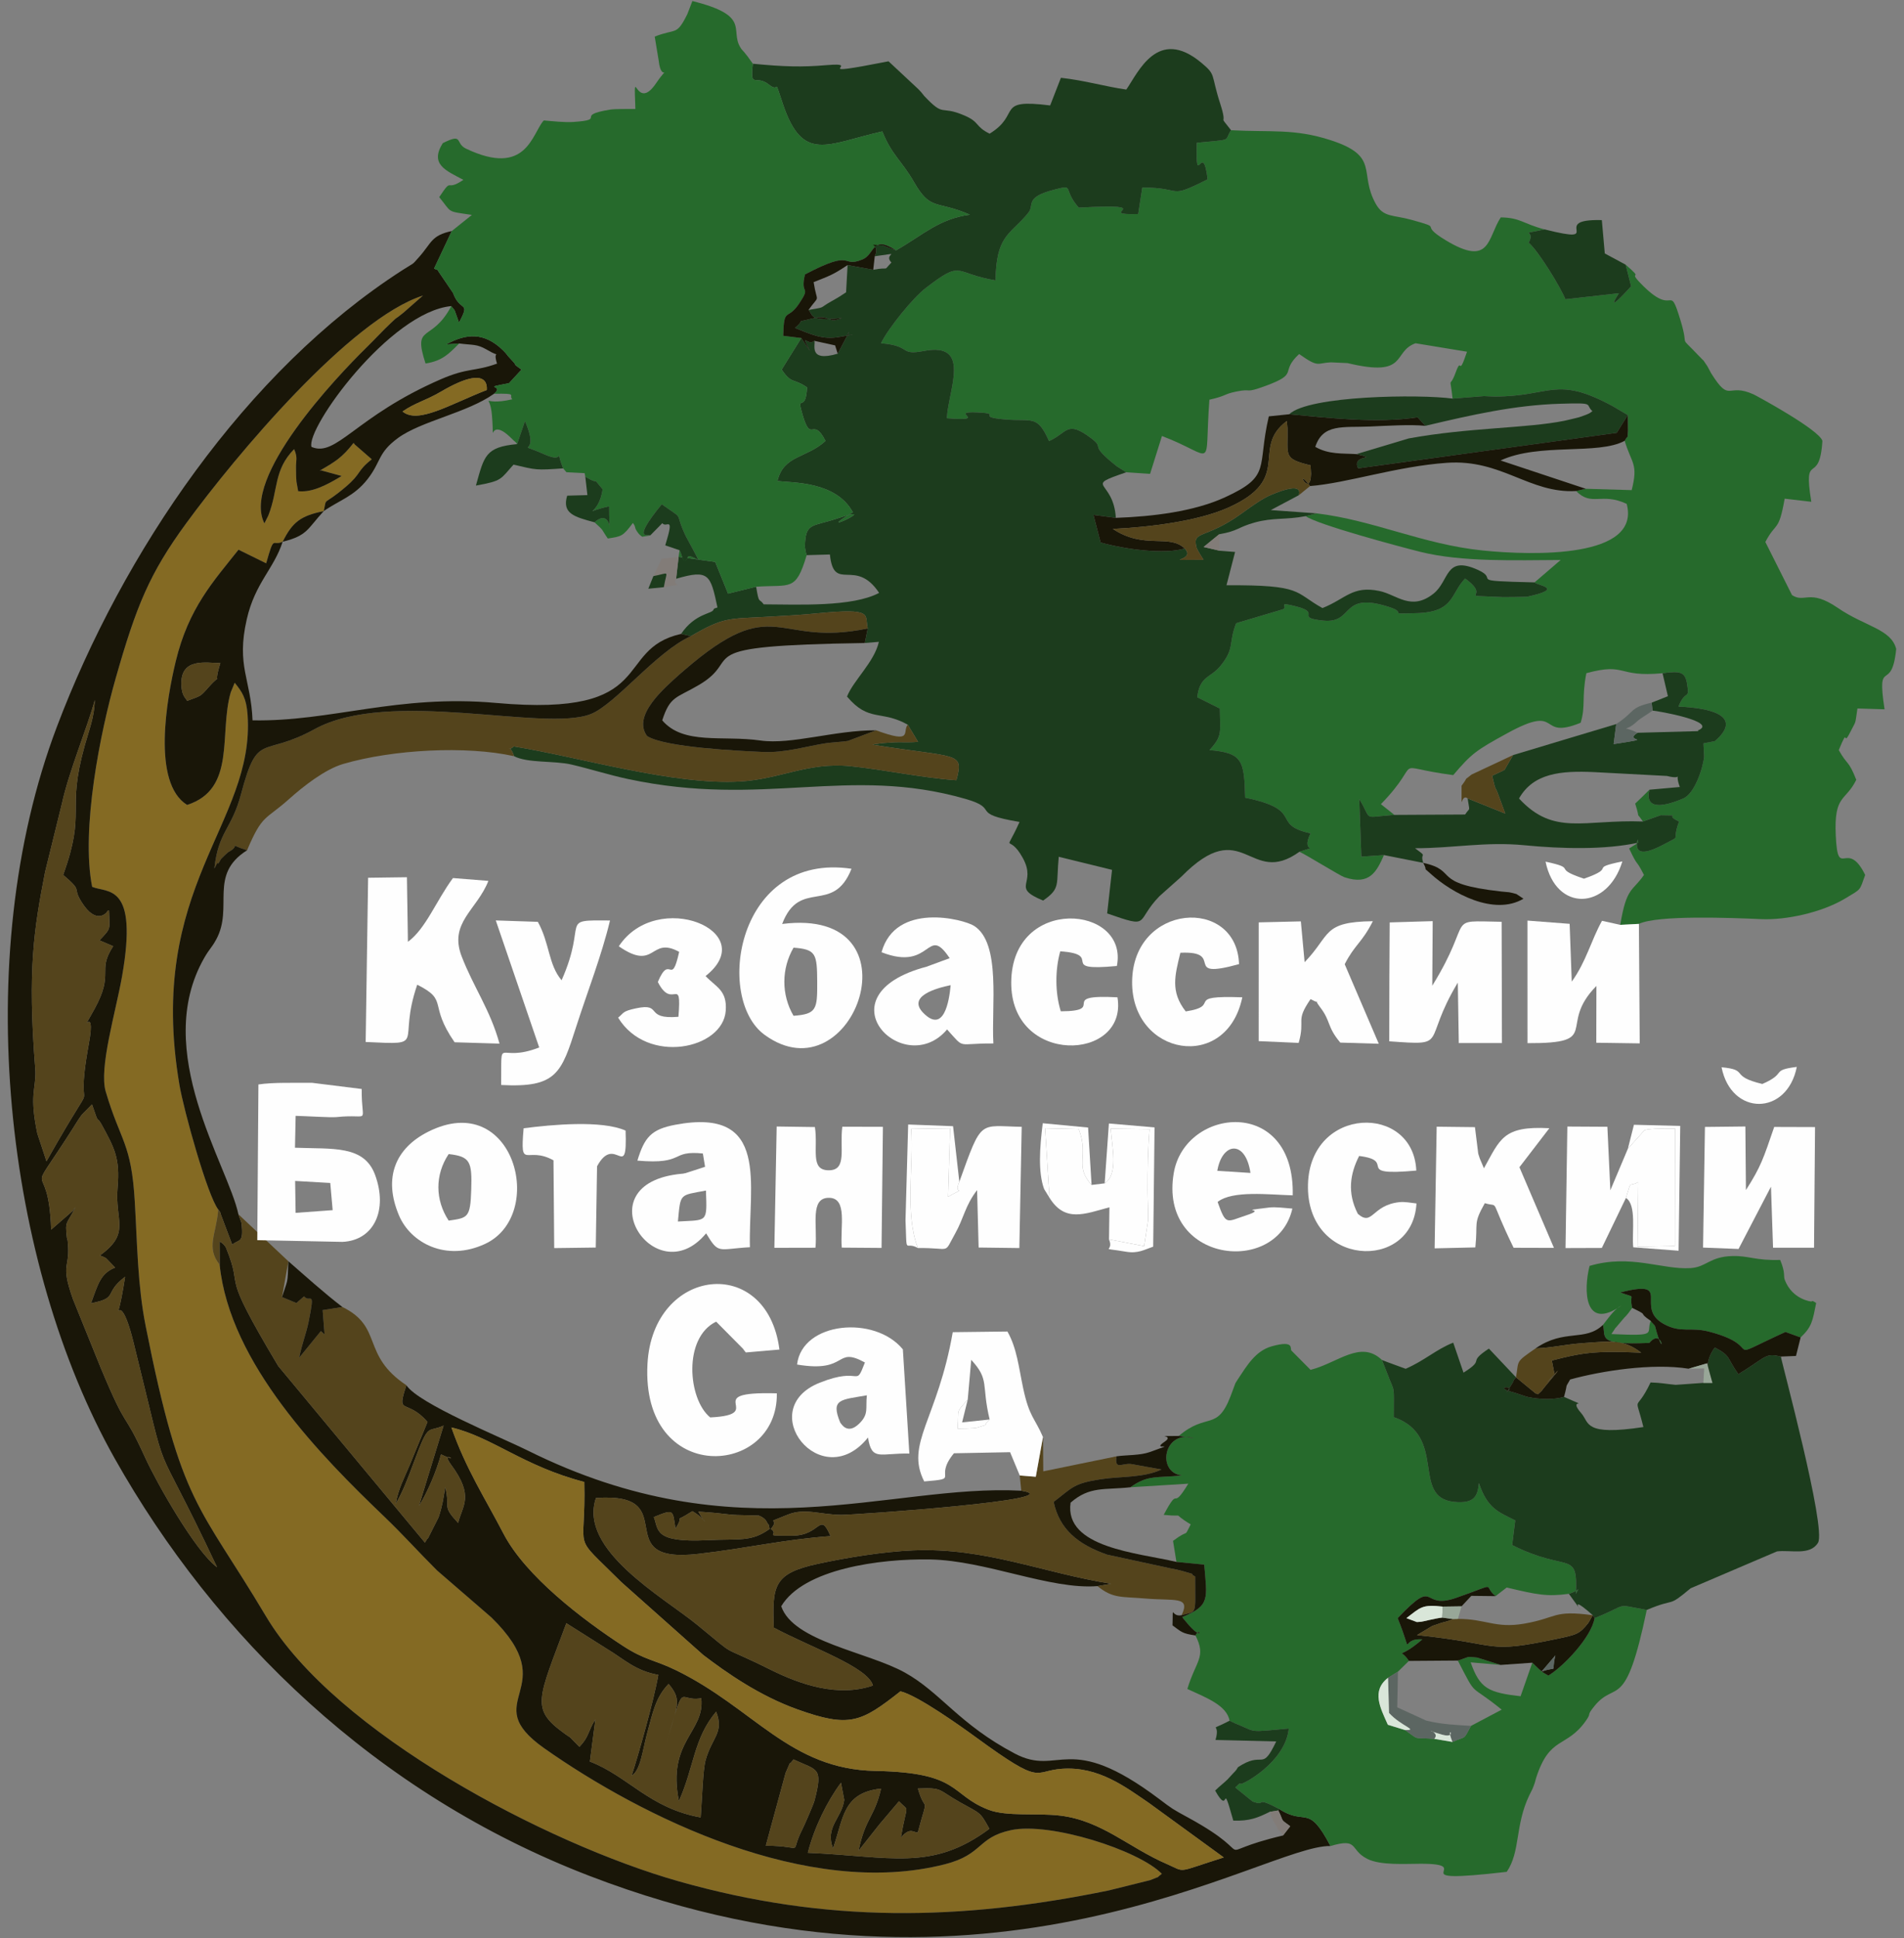 <?xml version="1.0" encoding="UTF-8"?> <!-- Creator: CorelDRAW 2018 (64-Bit) --> <svg xmlns="http://www.w3.org/2000/svg" xmlns:xlink="http://www.w3.org/1999/xlink" xml:space="preserve" width="113mm" height="115mm" style="shape-rendering:geometricPrecision; text-rendering:geometricPrecision; image-rendering:optimizeQuality; fill-rule:evenodd; clip-rule:evenodd" viewBox="0 0 11300 11500"><rect x="0" y="0" width="11300" height="11500" fill="#808080" stroke="none"/> <defs> <style type="text/css"> <![CDATA[ .str0 {stroke:#FEFEFE;stroke-width:7.62;stroke-miterlimit:22.926} .fil6 {fill:#FEFEFE} .fil5 {fill:#FEFEFE} .fil3 {fill:#191608} .fil1 {fill:#1C3C1D} .fil0 {fill:#266A2C} .fil4 {fill:#54441C} .fil7 {fill:#5C6662} .fil9 {fill:#827C78} .fil2 {fill:#846A23} .fil10 {fill:#98A798} .fil8 {fill:#D9E6D9} ]]> </style> </defs> <g id="Слой_x0020_1">  <path class="fil0" d="M6684.27 2802.19l141.29 9.43 70.55 -224.74c327.02,124.76 249.15,216.02 281.52,-215.22 105.55,-23.94 81.67,-32.27 158.22,-48.13 102.98,-21.33 43.55,14.67 177.82,-34.83 201.39,-74.25 78.08,-78.77 196.63,-188.12 118.44,83.98 104.28,52.86 188.32,49.32l99 4.54c364.35,87.82 263.16,-67.86 403.52,-117.73l305.41 50.21c-55.61,166.48 -28,15.81 -68.15,125.31 -38.32,104.53 -34.25,-1.42 -17.49,152.8l186.34 -14.74c12.45,0.5 51.11,2.53 64.23,2.53 335.02,-0.02 359.07,-126.24 698.15,56.16l91.09 53.63c-0.08,4.54 1.03,92.98 1.03,93.05 -6.91,76.37 10.13,5.06 -19.45,59.78 40.31,136.03 82.25,134.02 41.53,292.69l-272.76 -8.06 -56.99 13.33c92.66,94.38 150.29,6.02 300.16,76.26 85.92,322.93 -554.09,307.31 -854.59,276.66 -355.25,-36.23 -645.42,-179.31 -986.14,-220.32l-64.86 16.55c73.99,51.31 550.31,179.02 680.32,211.64 247.57,62.14 571.49,49.44 833.28,48.45l-154.84 133.02c16.03,18.47 185.39,35.59 -45.09,85.13 -4.24,0.91 -134.47,2.5 -141.35,2.18 -308.97,-14.73 -52.89,13.99 -225.69,-110.36 -87.31,89.16 -62.09,198.32 -285.37,205.38 -192.92,6.11 -48.27,1.41 -166.41,-36.63 -294.04,-94.69 -203.57,99.95 -390.37,80.92 -173.19,-17.64 -6.3,-44.28 -159.38,-83.82 -122.34,-31.59 -44.48,2.85 -80.15,16.76l-277.17 82.54c-48.12,122.66 -5.68,146.3 -94.31,254.78 -57.1,69.9 -121.63,56.65 -136.72,184.54l134.17 67.14c1.52,144.24 16.64,160.75 -61.41,246.31 196.28,16.56 206.07,61.17 211.67,282.4 359.31,73.99 145.31,158.33 388.05,211.66 -63.31,127.42 67.56,63.94 -65.69,109.13 45.43,21.46 240.36,142.3 266.58,151.14 151.9,51.2 192.27,-36.16 234.9,-131.36l-134.18 9.2 -12.53 -341.71c81.53,131.63 9.33,108.3 208.73,94.17l-80.12 -63.65c268.25,-276.97 34.2,-224.15 429.15,-172.41 109.48,-128.48 133.95,-146.09 320.56,-248.41 332.13,-182.11 173.5,44.63 435.7,-62.23 30.62,-99.94 5.18,-149.7 33.89,-294.13 240.99,-65.3 177.86,26.12 452.11,0.17 108.01,-14.85 134.05,-7.23 145.76,63.64 16.51,99.84 -10.16,29.06 -51.17,134.14 460.98,22.38 217.46,201.65 215.37,205.24 -192.12,34.77 -36.62,25.92 -99.94,-63.46l29.21 3.26c0.17,8.11 7.69,151.02 7.54,152.42 -7.46,70.51 -56.74,219.49 -124,247.98 -260.21,110.24 -198.57,-49.99 -200.68,-52 -26.16,26.26 -61.01,60.92 -84.41,82.31 35.77,112.17 -3.95,33.79 45.87,106.3l105.66 -37.34c147.98,4.21 7.04,-9 108.91,37.05 -48.4,128.75 21.47,75.5 -86.59,133.93 -212.09,114.68 -156.05,-26.1 -160,-28.28l4.97 20.06 -54.82 34.58c56.98,120.87 35.74,53.86 88.08,157.03 -67.39,98.91 -103.42,68.41 -140.5,296.14l110.47 -5.76c111.4,-53.34 549.36,-36.03 725.67,-28.13 147.8,6.62 359.54,-39.21 497.75,-122.11 100.29,-60.15 84.45,-43.95 119.53,-140.14 -109.11,-221.52 -161.61,36.43 -174.45,-231.6 -11.88,-247.94 57.08,-201.56 121.57,-332.84 -46.64,-119.15 -52.34,-83.7 -103.82,-176.39 63.14,-154.45 18.3,-6.43 69.46,-109.23 35.05,-70.44 25.63,-32.7 41.33,-137.72l160.97 4.99c-49.11,-320.19 41.94,-88.32 69.07,-357.76 -29.74,-118.92 -184.12,-132.65 -346.39,-243.82 -169.96,-116.44 -196.22,-26.4 -271.85,-75.99l-158.36 -315.19c64.75,-123.61 78.59,-54.08 114.68,-257.04l158.08 18.52c-51.15,-312.84 48.69,-86.04 65.8,-361.21 -17.74,-66.44 -396.92,-270.87 -408.22,-276 -159.81,-72.49 -136.6,57.68 -251.66,-124.92 -5.41,-8.59 -19.32,-37.28 -25.31,-45.96 -34.91,-50.56 -3.37,-10.3 -48.81,-58.44 -127.91,-135.51 -53.06,-28.75 -107.93,-209.24 -73.25,-240.94 -28.46,-3.63 -238.59,-222.14 -79.46,-82.64 30.88,-7.42 -87.28,-108.95l32.53 128.26c-1.05,0.76 -166.04,185.91 -72.57,41.12l-317.68 35.83c-25.01,-65.34 -158.82,-286.16 -217.84,-335.65 47.59,-84.49 -77.59,-41.85 94.91,-78.84 -129.4,-33.74 -142.91,-69.39 -260.35,-71.33 -80.07,121.32 -58.46,298.06 -327.46,135.31 -170.75,-103.3 3.36,-64.04 -204.34,-121.27 -108.34,-29.86 -164.07,-13.18 -209.29,-93.06 -104.78,-185.12 27.95,-282.68 -268.45,-378.96 -216.41,-70.29 -354.03,-46.18 -591.23,-59.18 -45.72,68.61 19.93,51.8 -203.26,74.55 -8.16,296.49 34.66,-29.48 64.11,216.65 -243.12,122.62 -137.93,48.35 -387.62,48.96l-24.41 157.09c-272.59,8.16 146.73,-65.6 -352.77,-37.93 -101.04,-115.38 -17.54,-139.76 -150.17,-105.45 -172.32,44.58 -112.86,91.01 -147.71,133.59 -4.84,5.92 -11.12,14.25 -16.12,19.94 -99.58,113.54 -175.59,123.06 -180.07,383.35 -252.54,-41.45 -189.78,-126.34 -413.64,45.04 -76.18,58.32 -224.39,241.22 -266.05,328.27 185.64,15.02 105.67,74.34 254.32,45.71 286.72,-55.22 144.55,232.7 136.66,399.14 263.96,21.06 -3.77,-43.42 183.45,-34.39 155.28,7.49 -22.31,26.02 165.41,41.68 158.85,13.26 187.89,-28.86 257.53,128.3 110.55,-48.69 103.7,-127.26 250.14,-16.89 87.85,66.22 -25.25,25.67 152.02,166.58l56.27 35.34z"></path> <path class="fil1" d="M4468.01 378.12c-17.1,156.4 15.58,59.22 96.4,124.71 69.41,56.24 22.37,-62.75 81.87,114.03 118.67,352.64 261.79,236.99 590.13,162.93 55.74,140.38 113.8,171.59 187.95,300.3 100.41,174.29 128.93,105.61 331.92,193.68 -183.99,25.03 -273.75,117.32 -438.32,211.74l-81.45 -29.72c-118.52,-3.7 -4.54,-19.87 -44.86,64.64 181.41,-23.82 45.14,-17.56 98.7,37.32 -54.53,56.99 -2.68,22.88 -107.8,42.96l-152.22 -27.74 -8.92 161.31c-36.91,23.57 -34.59,24.23 -84.21,51.79 -84.01,46.67 -28.34,33.85 -138.92,53.1 26.94,24.87 -1.65,71.81 197.59,47.72 -89.65,40.1 -61.31,-25.88 -175.85,3.08 -112.81,28.51 -31.66,-3.1 -102.11,55.98 94.09,35.84 161.2,72.85 268.52,52.55 153.81,-29.1 12.4,12.32 53.6,-29.75l-68.35 129.87c-179.66,53.13 -128.31,-58.2 -138.95,-76.32 -38.21,35.45 -85.62,-61.55 -26.26,60.11l-50.89 -76.68 -116.36 187.02c58.84,88.4 68.88,49.28 150.49,105.83 -7.94,162.3 -66.66,26.36 -26.36,163.37 51.54,175.22 58.6,3.98 135.83,154.13 -111.27,103.62 -248.79,83.02 -285.2,237.93 95.25,11.13 347.82,2.19 447.52,185.41 -263.49,159.08 200.63,-60.66 -95.9,38.1 -146.74,48.87 -184.82,21.7 -188.66,163.07 -0.24,9.01 5.8,42.7 10.52,53.46l137.87 -3.97c23.41,230.28 150.79,14.78 292.18,227.79 -159.05,84.5 -476.16,68.93 -685,68.04 -28.86,-40.97 -26.93,4.61 -44.99,-104.62l-166.68 40.96 -76.2 -188 -217.04 -30.12 -14.84 129.94c194.87,-57.21 203.87,-24.6 245.17,169.79 -7.34,5.47 -19.87,2.73 -23.63,14.01 -8.36,25.06 -109.18,20.62 -192.2,143.42l58.09 13.36c197.03,-114.6 221.84,-102.02 450.07,-114.77 103.93,-5.81 195.73,-10.41 299.86,-20.64 340.73,-33.48 280.47,8.46 299.76,89.62l-17.48 86.4 83.54 -6.96c-26.94,120.34 -151.75,229.2 -189.01,324.73 130.33,154.17 200.75,77.73 360.43,166.75l61.05 101.69c-54.17,5.2 -104.3,1 -136.22,2.6 -13.32,0.67 -60.47,3.83 -72.6,4.9 -11,0.98 -22.99,3.45 -31.66,4.39 -8.29,0.89 -20.39,2.05 -30.17,4.92 508.49,81.93 544.38,38.93 498.18,211.29 -206.1,-14.53 -433.77,-63.98 -629.67,-83.54 -250.09,-24.98 -414.26,76.59 -653.36,90.79 -395.31,23.48 -952.74,-144.58 -1343.5,-207.98 -46.28,39.45 -24.88,-24.28 1.26,57.81 80.75,42.37 238.58,25.87 340.77,49.72 112.51,26.27 220.47,61.2 335.01,85.74 809.09,173.36 1305.09,-82.35 2003.96,118.25 211.17,60.61 14.09,85.31 320.38,136.6 -95.14,211.85 -68.41,53.66 19.53,214.11 86.23,157.33 -75.85,170.82 120.24,252.32 106.04,-72.83 76.66,-94.02 92.96,-259.82l316.26 77.62 -28.98 258.57c265.25,92.22 162.1,50.45 310.08,-102.1l130.54 -116.24c371.18,-376.57 401.39,67.7 700.77,-147.7 133.25,-45.19 2.38,18.29 65.69,-109.13 -242.74,-53.33 -28.74,-137.67 -388.05,-211.66 -5.6,-221.23 -15.39,-265.84 -211.67,-282.4 78.05,-85.56 62.93,-102.07 61.41,-246.31l-134.17 -67.14c15.09,-127.89 79.62,-114.64 136.72,-184.54 88.63,-108.48 46.19,-132.12 94.31,-254.78l277.17 -82.54c35.67,-13.91 -42.19,-48.35 80.15,-16.76 153.08,39.54 -13.81,66.18 159.38,83.82 186.8,19.03 96.33,-175.61 390.37,-80.92 118.14,38.04 -26.51,42.74 166.41,36.63 223.28,-7.06 198.06,-116.22 285.37,-205.38 172.8,124.35 -83.28,95.63 225.69,110.36 6.88,0.32 137.11,-1.27 141.35,-2.18 230.48,-49.54 61.12,-66.66 45.09,-85.13 -419.95,-10 -200.96,-12.97 -335.66,-74.03 -197.11,-89.34 -167.85,64.29 -263.85,140.59 -132.87,105.59 -218.22,5.99 -320.72,-15.51 -161.34,-33.85 -200,46.4 -338.57,101.22 -169.72,-93.69 -111.73,-137.92 -569.6,-135.29l51.08 -197.67 -91.07 -7.17 -95.95 -22.3 92.77 -75.64c115.65,-20.07 108.17,-41.3 211.05,-69.75 109.55,-30.29 183.26,-14.83 301.76,-37.56l64.86 -16.55 -271.49 -19.48 166.87 -88.59c-1.99,-3.43 39.73,-88.86 -167.84,-0.58 -49.73,21.14 -111.43,65.5 -173.74,110.46 -215.63,155.58 -294.63,96.29 -265.39,203.05 2.69,9.85 34.04,61.11 40.96,70.6 -284.71,0 -35.65,12.63 -111.73,-66.97 -118.31,35.94 -347.26,6.45 -499.03,-35.54l-42.55 -163.76 132.79 17.5c-13.77,-231 -200.44,-180.73 61.91,-270.5l-56.27 -35.34c-177.27,-140.91 -64.17,-100.36 -152.02,-166.58 -146.44,-110.37 -139.59,-31.8 -250.14,16.89 -69.64,-157.16 -98.68,-115.04 -257.53,-128.3 -187.72,-15.66 -10.13,-34.19 -165.41,-41.68 -187.22,-9.03 80.51,55.45 -183.45,34.39 7.89,-166.44 150.06,-454.36 -136.66,-399.14 -148.65,28.63 -68.68,-30.69 -254.32,-45.71 41.66,-87.05 189.87,-269.95 266.05,-328.27 223.86,-171.38 161.1,-86.49 413.64,-45.04 4.48,-260.29 80.49,-269.81 180.07,-383.35 5,-5.69 11.28,-14.02 16.12,-19.94 34.85,-42.58 -24.61,-89.01 147.71,-133.59 132.63,-34.31 49.13,-9.93 150.17,105.45 499.5,-27.67 80.18,46.09 352.77,37.93l24.41 -157.09c249.69,-0.61 144.5,73.66 387.62,-48.96 -29.45,-246.13 -72.27,79.84 -64.11,-216.65 223.19,-22.75 157.54,-5.94 203.26,-74.55 -83.56,-107.4 -15.55,-6.79 -63.86,-156.04 -58.49,-180.74 -22.47,-169.37 -112.32,-244.23 -260.16,-216.74 -375.14,58.15 -445.55,159.07 -128.75,-18.47 -244.73,-54.04 -388.06,-69.9l-63.81 164.07c-331.33,-41.65 -167.49,50.21 -359.52,167.58 -88.46,-43.96 -56.38,-67.93 -149.12,-107.87 -149.03,-64.2 -114.49,15.45 -239.02,-116.16 -5.55,-5.86 -10.91,-14.98 -16.55,-20.79 -5.62,-5.78 -12.16,-13.86 -18,-19.38l-177.03 -165.23c-514,100.84 -132.84,2.22 -365.96,22.54 -149.83,13.06 -258.49,9.23 -439.37,-8.2z"></path> <path class="fil2" d="M1303.67 7503.96c-82.56,-103.38 -19.89,-179.91 -8.35,-327.61 -63.91,-82.1 -204.48,-586.82 -230.38,-739.39 -200.44,-1180.55 449.51,-1548 404.44,-2195.18 -6.94,-99.66 -32.54,-136.37 -76.59,-190.78l-23.51 57.19c-71.18,245.3 34.36,573.53 -258.71,667.74 -210.72,-130.07 -120.6,-632.57 -67.36,-852.71 76.4,-315.88 223.05,-473.13 372.3,-661.5l164.16 80.85c49.77,-175.47 34.99,-98.92 97.8,-128.15 59.15,-117.39 106.15,-153.45 243.92,-181.83 19.85,-90.72 -11.26,-23.16 131.43,-144.78 95.49,-81.39 61.96,-89.95 153.69,-162.7l-100.66 -87.69c-0.94,-1.02 -4.61,-6.76 -7.51,-9.6 -68.24,87.86 -111.01,112.77 -200.98,164.65 3.53,1.49 10.39,-4.61 11.46,-0.64l118.76 32.39c-78.88,47.46 -171.26,99.65 -257.95,90.17l-10.12 -56.67c-3.76,-50.79 -1.27,-37.19 -2.71,-82.63 -1.31,-41.28 11.75,-59.22 -11.23,-110.39 -123.43,126.04 -92.97,242.79 -153.11,393.91l-23.28 46.6c-137.02,-271.9 425.01,-866.17 607.46,-1044.83 53.76,-52.65 93.04,-96.41 140.38,-141.05 58.84,-55.49 7.44,-7.26 77.38,-63.85l116.17 -102.05c-432.55,138.56 -1111.73,949.72 -1405.51,1351.29 -219.2,299.61 -296.22,491.28 -418.73,920.4 -90.87,318.28 -207.02,895.54 -139.49,1236.8 89.41,38.22 275.85,-25.5 177.29,532.09 -37.42,211.65 -137.91,542.93 -96.78,682.48 88.71,300.98 151.96,301.23 172.62,654.48 14.93,255.42 16.6,495.09 64.36,736.25 212.51,1073.01 317.4,1056.03 714.01,1722.73 411.97,692.53 1667.99,1351.11 2450.25,1572.81 877.82,248.79 1670.77,234.56 2550.92,54.14l246.45 -61.14c77.25,-32.24 23.98,-3.79 69.56,-37.73 -138.02,-141.54 -665.6,-308.55 -895.15,-259.23 -202.13,43.43 -164.28,143.81 -391.13,202.1 -815.07,209.43 -1804.53,-283.29 -2378.25,-687.12 -410.44,-288.89 126.12,-345.49 -314.69,-777.03l-322.43 -278.8c-112.08,-111.44 -199.9,-210.87 -313.78,-319.85 -371.91,-355.91 -916.54,-906.56 -976.42,-1494.14z"></path> <path class="fil3" d="M4943.9 10967.25c62.7,-179.27 57.2,-330.34 285.02,-354.7 -37.94,168.51 -93.47,173.7 -133.67,368.87l124.9 -157.79 115.24 -135.98c65.04,69.06 47.65,0.32 11.02,216.62 57.33,-71.14 81.58,-23.99 101.08,-33.19 64.71,-241.9 46.1,-97.52 0.15,-259.16 149.66,-5.83 115.16,5.79 249.93,81.65 125.24,70.49 117.15,54.32 174.35,157.38 -342.41,254.81 -586.8,163.48 -1077.65,142.45 38.77,-152.1 115.32,-306.11 196.85,-415.77l19.37 101.61c-14.03,108.74 -115.73,160.22 -66.59,288.01zm-398.95 -16.26l117.49 -431.69c45.87,-104.14 7.29,-23.36 46.46,-80.05 142.4,66.72 177.31,43.7 125.23,244.07 -6.35,24.42 -61.85,150.35 -72.38,170.91 -81.79,159.86 28.36,98.93 -216.8,96.76zm-796.17 -415.87c52.3,-27.37 66.73,-157.85 90.13,-244.06 36.39,-134.11 51.63,-219.21 129.15,-299.75 85.39,101.66 49.95,126.48 -30.66,408.91 137.91,-461.29 74.7,-296.75 224.68,-324.14 22.04,202.58 -205.06,254.11 -132.84,609.87 90.67,-200.55 86.6,-370.92 221.05,-529.99 48.28,125.7 -23.89,149.24 -62.74,288.21 -15.86,56.74 -20.34,225.71 -29.09,339.39 -304.53,-54.76 -431.75,-245.38 -657.63,-331.64l32.77 -251.3c-47.61,78.72 -36.72,102.89 -94.7,164.04 -88.44,-87.87 -25.9,-33.1 -94.15,-82.93 -196.95,-143.8 -150.9,-200.54 16.43,-650.55l244.44 154.44c92.45,54.65 164.66,128.67 301.5,151.93 -24.82,145.14 -119.04,478.23 -158.34,597.57zm131.61 -1533.76c122.26,-50.07 111.16,-42.11 128.61,68.62 68.25,-110.27 -40.02,-14.36 100.17,-103.56 88.98,51.36 92.75,106.39 35.46,2.7 185.35,12.14 159.73,19.5 267.43,21.03l90.98 2.35c56.76,20.98 51.16,59.33 54.99,50.69 3.14,-7.08 7.72,18.69 9.58,28.55 -109.65,78.4 -173.84,57.3 -369.7,66.79 -319.12,15.47 -288.55,-61.02 -317.52,-137.17zm-1201.57 -531.86c243.23,57.69 426.42,229.53 788.83,323.44 11.33,440.78 -84.81,290 220.1,594.44l485.76 432.09c138.67,105.67 332.86,241.95 559.34,323.01 310.86,111.27 377.8,76 611.04,-107.24 101.91,23.57 364.83,211.92 452.85,276.2 395.63,288.93 332.4,195.74 505.47,183.51 217.89,-15.41 378.41,108.49 518.42,204.09l442.23 321.89c-290.5,91.5 -221.08,89.57 -338.23,38.91 -225.94,-97.7 -385.41,-256.76 -631.7,-286.95 -139.74,-17.12 -318.01,7.34 -427.68,-35.44 -230.49,-89.92 -161.92,-220.27 -669.03,-229.78 -509.48,-9.56 -720.12,-370.49 -1182.19,-596.58 -130.28,-63.75 -185.67,-59.91 -316.14,-144.91 -238.9,-155.63 -578.32,-413.64 -709.85,-666.59 -111.53,-214.5 -221.6,-381.15 -309.22,-630.09zm-2375.24 -1173.51c-15.2,-468.94 -172.97,-127.96 124.89,-594.56 15.98,-25.04 39.41,-64.76 58.16,-88.53l59.49 -60.27c47.36,141.42 21.94,54.04 61.16,126.98 69.16,128.6 106.4,190.83 90.51,366.1 -18.02,198.57 81.22,269.5 -104.96,403.43l24.94 9.77c1.87,1.14 10.82,6.03 12.83,7.44l52.59 54.72c-85.35,34.32 -100.6,94.62 -142.89,211.57 167.07,-31.92 71.69,-59.19 202.25,-157.07 -66.58,426.63 -52.19,-21.55 50.06,389.97 232.88,937.23 78.54,449.2 495.86,1333.59 -128.77,-93.45 -359.64,-503.18 -425.76,-648.24 -140.29,-307.81 -97.72,-134.6 -266.31,-538.54l-164.14 -405.67c-78.68,-224 -11.55,-173.04 -30.91,-346.23 -0.4,-3.58 -3.96,-13.05 -4.39,-16.66 -12.41,-105.25 -0.1,-76.96 51.77,-182.62 -6.28,7.3 -12.6,18.35 -16.9,23.42l-128.25 111.4zm-82.18 -570.57c-47.68,-228.91 -9.09,-259.55 -11.11,-366.77 -0.11,-5.99 -0.88,-15.77 -1.34,-21.63 -46.46,-586.63 -6.7,-826.31 58.51,-1162.94l100.28 -407.53c41.7,-190.61 149.75,-447.46 195.04,-613.26 -2.89,103.13 -33.27,174.3 -60.38,271.86 -111.23,400.33 12.25,375.69 -127.25,766.21 122.55,104.72 48.93,64.81 109.17,161.1 87.51,139.86 150.24,61.52 151.31,57.04 1.12,-4.71 7.11,-7.48 11.35,-6.47 2.54,116.43 16,99.33 -56.62,176.39l81.33 34.71c-98.58,151.02 9.67,153.64 -110.87,372.74 -108.08,196.44 14.78,-57.16 -33.37,205.2 -100.41,547.21 107.13,61.99 -251.58,698.3l-54.47 -164.95zm2167.49 -4283.85c77.02,-53.13 135.92,-63.78 228.02,-117.77 302.12,-177.13 270.49,-11.4 272.15,-9.87 -224.23,87.6 -408.19,203.66 -500.17,127.64zm5507.3 8511.59c-135.31,-258.62 -144.31,-114.95 -304.7,-220.05l-4.81 9.19c37.47,74.65 6.36,45.71 70.72,93.5l-42.62 54.7c-476.48,112.64 -102.67,145.5 -562.16,-105.45 -96.83,-52.88 -92.27,-50.05 -172.04,-110.16 -545.61,-411.14 -590.63,-129.55 -857.62,-270.19 -332.49,-175.14 -439.24,-361.7 -652,-480.3 -221.74,-123.61 -663.53,-183.74 -734.48,-393.87 132.09,-221.45 584.25,-283.15 884.12,-277.67 329.43,6.01 712.08,180.48 993.18,158.1l80.64 -13.88c-407.42,-64.97 -745.54,-215.92 -1174.71,-198.09 -174.83,7.27 -391.58,42.15 -567.43,80.16 -261.9,56.6 -269.13,130.25 -260.02,378.25 227.63,120.88 557.7,233.38 588.64,343.54 -206.72,70.36 -427.73,-4.34 -607.9,-93.88 -332.05,-165.01 -175.83,-54.74 -435.64,-266.68 -202.99,-165.58 -706.36,-444.68 -600.38,-752.09 528.98,-38.66 60.33,394.48 606.95,331.54 293.7,-33.82 495.45,-83.72 785.05,-105.68 -65.66,-151.28 -55.25,-2.75 -226.75,-2.43 -193.01,0.37 -71.09,-2.21 -127.32,-39.8 65.27,-79.08 -63.73,-18.41 100.06,-84.78 102,-41.33 189.98,-0.06 317.39,1.13 79.03,0.74 1388.61,-90.95 1068.65,-143.39 -789.2,-41.5 -1674.24,386.46 -2930.68,-239.19 -149.04,-74.21 -647.69,-277.47 -718.36,-386.4 -61.91,186.64 -0.62,72.92 125.13,217.63l-22.04 53.83c-3.12,7.51 -7.51,18.19 -10.94,26.44 -3.37,8.08 -7.49,17.48 -10.96,25.78l-61.65 149.62c-32.46,78.1 -66.36,137.16 -82.85,229.8 40.82,-68.25 73.26,-154.08 101.88,-230.9 97.75,-262.36 80.43,-186.6 182.21,-233.02l-146.35 477.28c50.47,-81.2 103.74,-205.69 131.02,-306.41 134.52,63.81 -12.62,-36.41 60.32,62.23 139.13,188.18 65.24,241.81 41.36,344.89 -99.64,-107.05 -44.76,-81.06 -76.65,-213.17 -11.22,71.4 -16.53,109.43 -39.52,179.65l-63.53 125.75c-2.57,-5.7 -11.03,16.67 -17.72,24.04l-870.51 -1047.66c-362.6,-606.93 -195.34,-420.82 -309.97,-701.87 -2.35,-5.75 -16.23,-27.12 -38.14,-36.52l0.61 137.28c59.88,587.58 604.51,1138.23 976.42,1494.14 113.88,108.98 201.7,208.41 313.78,319.85l322.43 278.8c440.81,431.54 -95.75,488.14 314.69,777.03 573.72,403.83 1563.18,896.55 2378.25,687.12 226.85,-58.29 189,-158.67 391.13,-202.1 229.55,-49.32 757.13,117.69 895.15,259.23 -45.58,33.94 7.69,5.49 -69.56,37.73l-246.45 61.14c-880.15,180.42 -1673.1,194.65 -2550.92,-54.14 -782.26,-221.7 -2038.28,-880.28 -2450.25,-1572.81 -396.61,-666.7 -501.5,-649.72 -714.01,-1722.73 -47.76,-241.16 -49.43,-480.83 -64.36,-736.25 -20.66,-353.25 -83.91,-353.5 -172.62,-654.48 -41.13,-139.55 59.36,-470.83 96.78,-682.48 98.56,-557.59 -87.88,-493.87 -177.29,-532.09 -67.53,-341.26 48.62,-918.52 139.49,-1236.8 122.51,-429.12 199.53,-620.79 418.73,-920.4 293.78,-401.57 972.96,-1212.73 1405.51,-1351.29l-116.17 102.05c-69.94,56.59 -18.54,8.36 -77.38,63.85 -47.34,44.64 -86.62,88.4 -140.38,141.05 -182.45,178.66 -744.48,772.93 -607.46,1044.83l23.28 -46.6c60.14,-151.12 29.68,-267.87 153.11,-393.91 22.98,51.17 9.92,69.11 11.23,110.39 1.44,45.44 -1.05,31.84 2.71,82.63l10.12 56.67c86.69,9.48 179.07,-42.71 257.95,-90.17l-118.76 -32.39c-1.07,-3.97 -7.93,2.13 -11.46,0.64 89.97,-51.88 132.74,-76.79 200.98,-164.65 2.9,2.84 6.57,8.58 7.51,9.6l100.66 87.69c-91.73,72.75 -58.2,81.31 -153.69,162.7 -142.69,121.62 -111.58,54.06 -131.43,144.78 90.73,-64.32 179.92,-86.17 261.15,-191.1 80.68,-104.22 58.87,-154.15 179.66,-242.75 136.37,-100.05 410.97,-149.48 569.47,-262.32 69.23,-56.54 -88.57,-28.59 89.22,-63.06l73.95 -80.15c-67.3,-49.92 -11.07,-7.29 -59.19,-57.77 -37.1,-38.92 -20.71,-27.87 -51.09,-57.58 -109.92,-107.48 -217.71,-100.16 -336.49,-34.16l77.36 -5.82c80.62,10.75 103.79,1.75 163.55,36.73 103.13,60.38 29.32,-14.23 60.93,82.86 -133.29,48.28 -172.99,22.94 -334.48,93.21 -506.96,220.58 -619,464.79 -766.71,400.95 -34.94,-108.16 464.56,-800.67 829.67,-835.49 5.62,8.93 16.76,19.75 19.72,24.75l26.09 72.93c70.7,-132.97 7.5,-57.43 -35.68,-176.05l-86.31 -126.96c-3.6,-13.74 -18.04,-10.88 -25.92,-17.78l104.77 -222.09c-123.16,25.81 -119.3,71.13 -194.43,154.74 -46.71,51.98 -20.87,27.56 -97.6,76.86 -932.3,598.96 -1661.06,1677.77 -2051.66,2710.34 -520.88,1376.93 -304.29,3191.81 343.88,4341.57 594.49,1054.54 1544.81,1986.87 2817.34,2475.94 2379.65,914.58 4009.77,-186.88 4397.6,-177.23z"></path> <path class="fil0" d="M2681.06 1370.94l-104.77 222.09c7.88,6.9 22.32,4.04 25.92,17.78l86.31 126.96c43.18,118.62 106.38,43.08 35.68,176.05l-26.09 -72.93c-2.96,-5 -14.1,-15.82 -19.72,-24.75 -117.26,222.36 -231.27,99.41 -152.84,340.69 101.46,-16.12 138.07,-57.84 199.88,-118.95l-77.36 5.82c118.78,-66 226.57,-73.32 336.49,34.16 30.38,29.71 13.99,18.66 51.09,57.58 48.12,50.48 -8.11,7.85 59.19,57.77l-73.95 80.15c-177.79,34.47 -19.99,6.52 -89.22,63.06 147.46,-2.67 83.82,6.87 108.71,32.72 -199.38,45.82 -132.4,-54.71 -120.61,96.55 17.23,221.29 -31.05,-2.57 105.24,125.34 6.88,6.46 16.72,16.29 22.33,21.6 5.63,5.31 17.26,12.94 21.66,22.34l46.55 -136.22c101.96,232.32 -87.09,107.46 119.52,198.85 146.33,64.72 41.63,-89.07 107.08,81.45l19.54 22.82 107.93 5.5 3.98 20.56c102.03,62.15 24.41,-16.74 102.7,74.53 -21.23,164.89 -146.38,142.16 38.81,101.86 0,290.06 36.16,-14.96 -86.58,94.78 60.37,54.99 36.57,35.29 78.63,96.15 80.59,-12.72 88.92,-11.35 149.24,-92.7 5.28,8.77 10.69,14.3 13.2,27.74 2.88,15.42 22.48,39.21 27.52,43.2 2.61,2.07 11.65,9.69 14.5,11.17l47.04 -7.35c-5.46,-12.03 -117.99,43.44 68.68,-185.28 145.94,102.93 68.45,31.72 142.37,188.55l32.43 59.84c7.5,14.53 13.98,25.92 20.58,38.53 7.2,13.75 15.2,27.95 21.56,42.51 -20.16,-7.31 -55.4,-32.21 -62.28,-16.16 -27.53,64.19 -36.46,-29.66 -49.29,-40.67l-5.11 39.5 217.04 30.12 76.2 188 166.68 -40.96c205.27,-14.44 234.61,31.33 299.94,-187.24 -4.72,-10.76 -10.76,-44.45 -10.52,-53.46 3.84,-141.37 41.92,-114.2 188.66,-163.07 296.53,-98.76 -167.59,120.98 95.9,-38.1 -99.7,-183.22 -352.27,-174.28 -447.52,-185.41 36.41,-154.91 173.93,-134.31 285.2,-237.93 -77.23,-150.15 -84.29,21.09 -135.83,-154.13 -40.3,-137.01 18.42,-1.07 26.36,-163.37 -81.61,-56.55 -91.65,-17.43 -150.49,-105.83l116.36 -187.02 -107.27 -13.33c4.39,-177.14 22.65,-83.99 94.5,-191.45 74.62,-111.6 3.25,-44.19 34.72,-172.64 302.36,-158.66 208.16,-34.19 341.75,-89.15 75.04,-30.88 52.53,-147.65 198.68,-53.65 164.57,-94.42 254.33,-186.71 438.32,-211.74 -202.99,-88.07 -231.51,-19.39 -331.92,-193.68 -74.15,-128.71 -132.21,-159.92 -187.95,-300.3 -328.34,74.06 -471.46,189.71 -590.13,-162.93 -59.5,-176.78 -12.46,-57.79 -81.87,-114.03 -80.82,-65.49 -113.5,31.69 -96.4,-124.71l-30.79 -42.88c-36.22,-47.38 -31.58,-33.46 -44.94,-56.48 -60.06,-103.52 64.16,-186.21 -283.11,-272.52l-30.01 77.73c-65.44,131.54 -65.56,82.38 -193.53,133.23l23.43 141.77c15.95,143.59 76.22,1.14 -16.2,136.3 -123.4,180.47 -132.48,-144.21 -121.95,151.24 -37,0.92 -118.61,-1.36 -151.82,4.12 -215.55,35.6 -11.21,58.8 -215.92,73 -51.98,3.61 -123.31,-4.54 -175.94,-9.03 -70.2,76.59 -100.64,339.64 -461.97,167.08 -66.98,-31.99 -12.02,-95.16 -137.6,-32.2 -78.18,125.46 17.75,162.15 122.41,217.58 -112.17,75.85 -58.98,-24.01 -143.36,102.64 78.33,95.47 39.04,82.22 193.89,105.5l-119.54 95.74z"></path> <path class="fil0" d="M6996.27 8520.02l90.97 13.45c-181.53,-54.42 -225.75,204.12 -72.34,221.12 -151.08,15.43 -201.88,-4.95 -306.09,69.92l343.61 -21.33c-105.84,175.05 -46.08,-3.13 -145.96,185 148.04,15.64 28.97,-22.35 160.28,56.62 -46.31,87.76 0.68,19.17 -104.96,97.61l20.17 124.98 164.92 16.02c16.35,201.11 37.83,243.2 -130.26,311.18 5.7,9.36 15.79,20.19 20.36,25.81 109.99,135.04 86.81,20.47 58.17,83.47 65.06,129.13 3.37,147.43 -48.45,317.33 116.58,53.29 234.05,98.08 250.74,188.48 11.36,4.77 23.57,11.83 33.41,15.77 132.34,52.84 66.89,54.05 317.74,30.41 -18.34,199.79 -279.06,337.73 -285.92,328.19 -6.15,-8.56 -21.06,14.73 -31.83,21.74l103.19 83.09c89.46,33.67 0.72,-37.46 157.47,44.23 160.39,105.1 169.39,-38.57 304.7,220.05 170.71,-50.28 111.15,21.42 217.73,75.89 78.22,39.98 224.77,29.32 318.31,29.26 349.78,-0.22 -161.8,125.46 509.99,48.05 82.35,-119.81 47.94,-274.44 133.92,-454.02 20.04,-41.87 16.89,-29.09 32.76,-74.75 2.98,-8.57 4.62,-18.64 7.4,-27.29 81.74,-254.25 178.07,-175.05 294.62,-338.77 40.07,-56.29 -0.5,-24.19 51.87,-88.71 128.35,-158.12 182.68,42.86 310.56,-570.49 -202.05,-36.16 -96.26,-35.95 -309.75,48.58 -18.32,111.63 -181.99,285.14 -274.43,341.15 -53.69,-31.47 -22.66,-12.75 -55.93,-38.77l-39.1 -37.82 -69.65 199.01c-190.55,-21.85 -241.49,-44.8 -296.3,-201.14l178.04 15.33 -139.04 -43.61c-71.87,-6.4 -33,-8.05 -115.13,17.64 118.52,229.38 60.92,128.54 260.46,291.37l-182.14 96.22c-49.22,89.85 -25.04,57.42 -110.28,95.29l-108.07 -18.31c-134.7,-9.42 -82.34,10.99 -173.72,-52.31l-101.64 -31.31c-44.45,-99.9 -99.41,-200.68 1.27,-278.91l58.6 -35.98 65.17 -63.88c-56.83,-86.75 -72.79,4.36 79.97,-128.09 -143.85,-10.14 -43.78,132.22 -146.59,-125.71 238.48,-251.48 130.94,-44.97 346.96,-120.43 264.72,-92.49 151.04,-76.2 233.92,-10.17l66.25 -51.13c180.33,42.69 238.22,55.12 368.97,37.44 65.6,-20.12 65.62,-49.1 41.31,0.73 12.57,-266.15 -45.79,-122.69 -378.03,-290.21l18.26 -146.04c-98.14,-49.73 -164.84,-69.54 -215.59,-221.9 -7.4,74.29 -23.43,125.05 -149.3,111.53 -255.68,-27.47 -34.94,-390.59 -355.63,-502.34 -0.49,-206.64 8.9,-131.67 -41.65,-266.16l-28.99 -73.15c-126.17,-120.63 -260.42,16.96 -423.51,58.71l-112.81 -113.7c-12.28,-8.44 23.78,-65.67 -117.8,-25.92 -95.9,26.92 -146.9,114.07 -201.15,195.97 -4.5,6.8 -10.19,15.36 -14.2,22.59l-29.02 78.1c-81.09,209.78 -140.98,93 -306.81,235.02z"></path> <path class="fil1" d="M8201.57 8069.25l28.99 73.15c50.55,134.49 41.16,59.52 41.65,266.16 320.69,111.75 99.95,474.87 355.63,502.34 125.87,13.52 141.9,-37.24 149.3,-111.53 50.75,152.36 117.45,172.17 215.59,221.9l-18.26 146.04c332.24,167.52 390.6,24.06 378.03,290.21 24.31,-49.83 24.29,-20.85 -41.31,-0.73 169.24,229.79 -61.39,-54.4 141.8,127.08l10.61 17.04c213.49,-84.53 107.7,-84.74 309.75,-48.58 180.74,-76.41 116.18,-8.07 260.35,-128.45l512.34 -218.76c82.59,-10.37 196.2,26.62 243.61,-51.36 51.37,-84.48 -218.22,-1078.39 -220.3,-1104.72 -86.88,-21.19 -83.64,-3.17 -217.97,83.07 -5.42,3.48 -25.46,14.2 -33.5,22.76 -72.54,-101.83 -42.02,-107.21 -140.94,-159.83 -54.88,76.25 -53.71,148.17 -13.83,210.19l-54.01 0 -164.49 11.54c-54.85,-5.05 -85.84,-12.42 -148.76,-14.15 -92.73,194.77 -95.16,51.36 -42.54,264.55 -355.12,53.95 -319.39,-25.23 -367.98,-81.02 -92.1,-105.73 76.03,-17.53 -103.07,-97.96 -60.77,18.15 -146.2,15.17 -214.86,0.58 -16.41,-3.49 -69.79,-23.65 -85.9,-27.68 -134.86,-33.72 28.67,-44.08 -39.45,-0.74 4.61,-5.22 9.56,-14.86 11.3,-17.59l27.72 -44.24c2.18,-13.78 10.54,-17.76 16.25,-26.36l-160.93 -170.46c-135.9,89.93 -14.15,56.77 -150.72,142.8l-60.95 -178.02c-100.98,39.58 -167.93,105.26 -282.22,155.03 -2,-0.95 -122.1,-43.83 -140.93,-52.26z"></path> <path class="fil2" d="M2678.82 8469.5c87.62,248.94 197.69,415.59 309.22,630.09 131.53,252.95 470.95,510.96 709.85,666.59 130.47,85 185.86,81.16 316.14,144.91 462.07,226.09 672.71,587.02 1182.19,596.58 507.11,9.51 438.54,139.86 669.03,229.78 109.67,42.78 287.94,18.32 427.68,35.44 246.29,30.19 405.76,189.25 631.7,286.95 117.15,50.66 47.73,52.59 338.23,-38.91l-442.23 -321.89c-140.01,-95.6 -300.53,-219.5 -518.42,-204.09 -173.07,12.23 -109.84,105.42 -505.47,-183.51 -88.02,-64.28 -350.94,-252.63 -452.85,-276.2 -233.24,183.24 -300.18,218.51 -611.04,107.24 -226.48,-81.06 -420.67,-217.34 -559.34,-323.01l-485.76 -432.09c-304.91,-304.44 -208.77,-153.66 -220.1,-594.44 -362.41,-93.91 -545.6,-265.75 -788.83,-323.44z"></path> <path class="fil4" d="M6052.2 8754.59l8.81 90.29c319.96,52.44 -989.62,144.13 -1068.65,143.39 -127.41,-1.19 -215.39,-42.46 -317.39,-1.13 -163.79,66.37 -34.79,5.7 -100.06,84.78 56.23,37.59 -65.69,40.17 127.32,39.8 171.5,-0.32 161.09,-148.85 226.75,2.43 -289.6,21.96 -491.35,71.86 -785.05,105.68 -546.62,62.94 -77.97,-370.2 -606.95,-331.54 -105.98,307.41 397.39,586.51 600.38,752.09 259.81,211.94 103.59,101.67 435.64,266.68 180.17,89.54 401.18,164.24 607.9,93.88 -30.94,-110.16 -361.01,-222.66 -588.64,-343.54 -9.11,-248 -1.88,-321.65 260.02,-378.25 175.85,-38.01 392.6,-72.89 567.43,-80.16 429.17,-17.83 767.29,133.12 1174.71,198.09l-80.64 13.88c90.61,75.01 143.6,61.63 280.14,73.4 180.12,15.52 272.97,-15.17 218.77,99.28 94.53,-27.97 79.84,6.63 80.43,-229.5 -53.91,-28.89 42.73,1.72 -89.25,-36.36 -11.67,-3.37 -47.75,-10.2 -60.1,-12.69l-373.52 -80.98c-172.43,-60.5 -282.21,-149.35 -317.01,-312.87 113.11,-86.17 117.59,-109.64 280.16,-134.41 119.32,-18.18 252.85,-7.65 359.79,-57.69l-172.04 -31.16c-58.42,-12.44 -107.64,41.3 -95.06,-47l-434.37 89.1 -1.76 -203.53 -42.72 235.66 -95.04 -7.62z"></path> <path class="fil4" d="M4100.19 3774.65c-205.32,91.82 -447.2,404.06 -593.75,462.11 -276.03,109.34 -1192.03,-155.93 -1639.52,89.67 -314.53,172.64 -336.09,8 -436.2,384.46 -56.45,212.32 -134.26,219.95 -158.39,441.24 7.85,-9.14 15.81,-37.18 20.38,-29.84 4.34,6.99 14.59,-21.86 20.78,-27.37 6.34,-5.65 34.57,-35.54 43.86,-40.52 80.08,-42.94 -17.58,-50.11 108.84,-9.24 92.11,-217.14 107.29,-176.79 250.57,-305.19 81.66,-73.17 211.78,-175.62 320.31,-207.26 296.46,-86.44 730.58,-108.97 1013.6,-46.06 -26.14,-82.09 -47.54,-18.36 -1.26,-57.81 390.76,63.4 948.19,231.46 1343.5,207.98 239.1,-14.2 403.27,-115.77 653.36,-90.79 195.9,19.56 423.57,69.01 629.67,83.54 46.2,-172.36 10.31,-129.36 -498.18,-211.29 9.78,-2.87 21.88,-4.03 30.17,-4.92 8.67,-0.94 20.66,-3.41 31.66,-4.39 12.13,-1.07 59.28,-4.23 72.6,-4.9 31.92,-1.6 82.05,2.6 136.22,-2.6l-61.05 -101.69c-34.4,41.9 36.25,115.74 -187.92,33.5l-167.07 62.94c-34.31,6.1 -92.48,7.05 -146.74,16.18 -107.56,18.08 -232.24,54.45 -352.55,49.4 -144.41,-6.07 -588.4,-26.86 -692.82,-94.65 -89.71,-121.95 101.12,-284.28 201.46,-373.71 5.38,-4.8 13.42,-11.46 18.9,-16.19 545.38,-471.36 535.77,-133.36 1089.26,-248.39 -19.29,-81.16 40.97,-123.1 -299.76,-89.62 -104.13,10.23 -195.93,14.83 -299.86,20.64 -228.23,12.75 -253.04,0.17 -450.07,114.77z"></path> <path class="fil3" d="M1110.57 4158.59c-9.47,-20.1 -31.91,-27.82 -34.21,-95.84 -5.54,-164.17 150.58,-128.14 231.47,-128.53 -52.05,167.17 27.56,32.88 -73.09,146.93 -48.59,55.07 -42.27,46.12 -124.17,77.44zm184.75 3017.76c5.72,9.02 12.56,12.61 14.9,28.36l68.16 180.59c39.24,-35.33 69.48,-3.41 54.65,-129.89l-18.22 -50.63c-60.39,-288.99 -519.05,-969.52 -202.2,-1522 31.11,-54.24 42.44,-57.13 70.35,-108.15 105.13,-192.15 -47.87,-383.97 183.23,-529.47 -126.42,-40.87 -28.76,-33.7 -108.84,9.24 -9.29,4.98 -37.52,34.87 -43.86,40.52 -6.19,5.51 -16.44,34.36 -20.78,27.37 -4.57,-7.34 -12.53,20.7 -20.38,29.84 24.13,-221.29 101.94,-228.92 158.39,-441.24 100.11,-376.46 121.67,-211.82 436.2,-384.46 447.49,-245.6 1363.49,19.67 1639.52,-89.67 146.55,-58.05 388.43,-370.29 593.75,-462.11l-58.09 -13.36c-410.66,92.98 -123.19,496.87 -1098.27,409.57 -585.78,-52.45 -980.44,112.36 -1445.08,103.23 -9.59,-247.18 -97.71,-321.54 -34.31,-599.45 49.37,-216.42 160.58,-297.95 213.03,-460.22 -62.81,29.23 -48.03,-47.32 -97.8,128.15l-164.16 -80.85c-149.25,188.37 -295.9,345.62 -372.3,661.5 -53.24,220.14 -143.36,722.64 67.36,852.71 293.07,-94.21 187.53,-422.44 258.71,-667.74l23.51 -57.19c44.05,54.41 69.65,91.12 76.59,190.78 45.07,647.18 -604.88,1014.63 -404.44,2195.18 25.9,152.57 166.47,657.29 230.38,739.39z"></path> <path class="fil4" d="M1414.81 7204.78l18.22 50.63c14.83,126.48 -15.41,94.56 -54.65,129.89l-68.16 -180.59c-2.34,-15.75 -9.18,-19.34 -14.9,-28.36 -11.54,147.7 -74.21,224.23 8.35,327.61l-0.61 -137.28c21.91,9.4 35.79,30.77 38.14,36.52 114.63,281.05 -52.63,94.94 309.97,701.87l870.51 1047.66c6.69,-7.37 15.15,-29.74 17.72,-24.04l63.53 -125.75c22.99,-70.22 28.3,-108.25 39.52,-179.65 31.89,132.11 -22.99,106.12 76.65,213.17 23.88,-103.08 97.77,-156.71 -41.36,-344.89 -72.94,-98.64 74.2,1.58 -60.32,-62.23 -27.28,100.72 -80.55,225.21 -131.02,306.41l146.35 -477.28c-101.78,46.42 -84.46,-29.34 -182.21,233.02 -28.62,76.82 -61.06,162.65 -101.88,230.9 16.49,-92.64 50.39,-151.7 82.85,-229.8l61.65 -149.62c3.47,-8.3 7.59,-17.7 10.96,-25.78 3.43,-8.25 7.82,-18.93 10.94,-26.44l22.04 -53.83c-125.75,-144.71 -187.04,-30.99 -125.13,-217.63 -271.44,-180.99 -135.01,-344.68 -379.79,-464.33l-117.34 18.58 11.43 143.98c-7.39,-6.48 -18.29,-16.73 -21.96,-19.67l-128.83 158.26c17.93,-87.06 41.79,-143.69 55.79,-212.13 42.19,-206.41 7.5,-107.51 -26.64,-152.36l-45.38 39.74 -85.54 -35.28 37.83 -212.46 -296.73 -278.84z"></path> <path class="fil1" d="M8980.2 4480.01l-50.75 87.34c-4.85,4.25 -69.57,33.14 -73.67,35.42 23.95,105.21 16.56,55.47 36.32,112.04l41.39 112.41 -223.39 -89.92c12.81,86.94 16.23,47.71 -14.85,95.54l-419.56 2.32c-199.4,14.13 -127.2,37.46 -208.73,-94.17l12.53 341.71 134.18 -9.2 233.16 46.27c-22.56,-67.91 32.53,-26.46 -48.91,-86.92 227.34,0.25 418.41,-40.25 650.14,-17.66 219.53,21.39 476.83,27.98 675.42,-15.44l-4.97 -20.06c3.95,2.18 -52.09,142.96 160,28.28 108.06,-58.43 38.19,-5.18 86.59,-133.93 -101.87,-46.05 39.07,-32.84 -108.91,-37.05l-105.66 37.34c-350.69,-13.21 -528.61,87.68 -735.39,-136.68 85.58,-150.59 247.77,-165.56 445.78,-156.45l432.37 22.85c111.58,29.04 36.63,-43.38 76.14,65.56l-180.36 16.11c2.11,2.01 -59.53,162.24 200.68,52 67.26,-28.49 116.54,-177.47 124,-247.98 0.15,-1.4 -7.37,-144.31 -7.54,-152.42l-388.05 10.57c-89.27,57.28 124.24,25.66 -141.42,67.1l15.19 -118.73 -611.73 183.75z"></path> <path class="fil4" d="M3748.78 10535.12c39.3,-119.34 133.52,-452.43 158.34,-597.57 -136.84,-23.26 -209.05,-97.28 -301.5,-151.93l-244.44 -154.44c-167.33,450.01 -213.38,506.75 -16.43,650.55 68.25,49.83 5.71,-4.94 94.15,82.93 57.98,-61.15 47.09,-85.32 94.7,-164.04l-32.77 251.3c225.88,86.26 353.1,276.88 657.63,331.64 8.75,-113.68 13.23,-282.65 29.09,-339.39 38.85,-138.97 111.02,-162.51 62.74,-288.21 -134.45,159.07 -130.38,329.44 -221.05,529.99 -72.22,-355.76 154.88,-407.29 132.84,-609.87 -149.98,27.39 -86.77,-137.15 -224.68,324.14 80.61,-282.43 116.05,-307.25 30.66,-408.91 -77.52,80.54 -92.76,165.64 -129.15,299.75 -23.4,86.21 -37.83,216.69 -90.13,244.06z"></path> <path class="fil4" d="M275.87 6890.37c358.71,-636.31 151.17,-151.09 251.58,-698.3 48.15,-262.36 -74.71,-8.76 33.37,-205.2 120.54,-219.1 12.29,-221.72 110.87,-372.74l-81.33 -34.71c72.62,-77.06 59.16,-59.96 56.62,-176.39 -4.24,-1.01 -10.23,1.76 -11.35,6.47 -1.07,4.48 -63.8,82.82 -151.31,-57.04 -60.24,-96.29 13.38,-56.38 -109.17,-161.1 139.5,-390.52 16.02,-365.88 127.25,-766.21 27.11,-97.56 57.49,-168.73 60.38,-271.86 -45.29,165.8 -153.34,422.65 -195.04,613.26l-100.28 407.53c-65.21,336.63 -104.97,576.31 -58.51,1162.94 0.46,5.86 1.23,15.64 1.34,21.63 2.02,107.22 -36.57,137.86 11.11,366.77l54.47 164.95z"></path> <path class="fil4" d="M303.58 7295.99l128.25 -111.4c4.3,-5.07 10.62,-16.12 16.9,-23.42 -51.87,105.66 -64.18,77.37 -51.77,182.62 0.43,3.61 3.99,13.08 4.39,16.66 19.36,173.19 -47.77,122.23 30.91,346.23l164.14 405.67c168.59,403.94 126.02,230.73 266.31,538.54 66.12,145.06 296.99,554.79 425.76,648.24 -417.32,-884.39 -262.98,-396.36 -495.86,-1333.59 -102.25,-411.52 -116.64,36.66 -50.06,-389.97 -130.56,97.88 -35.18,125.15 -202.25,157.07 42.29,-116.95 57.54,-177.25 142.89,-211.57l-52.59 -54.72c-2.01,-1.41 -10.96,-6.3 -12.83,-7.44l-24.94 -9.77c186.18,-133.93 86.94,-204.86 104.96,-403.43 15.89,-175.27 -21.35,-237.5 -90.51,-366.1 -39.22,-72.94 -13.8,14.44 -61.16,-126.98l-59.49 60.27c-18.75,23.77 -42.18,63.49 -58.16,88.53 -297.86,466.6 -140.09,125.62 -124.89,594.56z"></path> <path class="fil5" d="M2170.13 6182.53c374.31,17.41 184.05,15.99 306.07,-339.84 189.73,95.12 62.66,112.09 221.86,341.56l266.4 8.04c-54.3,-199.08 -154.18,-335.08 -224.49,-517.45 -77.22,-200.29 90.07,-274.45 158.55,-448.2l-210.25 -16.81c-100.47,136 -160.87,300.16 -267.32,378.33l-5.94 -383.2 -230.33 3.06 -14.55 974.51z"></path> <path class="fil0" d="M9513.15 7861.35c19.67,72.19 -41.55,121 275.74,106.66 84.37,-101.98 93.96,130.95 34.08,-97.55 -2.33,-8.89 -19.16,-20.83 -25.95,-33.09 -31.31,74.84 52.65,91.09 -233.53,78.09 46.23,-67.97 -2.36,-2.23 53.96,-70.84 43,-52.39 26.89,-24.25 69.53,-84.48 -21.85,-93.34 33.92,-52.71 -71.03,-91.59 322.7,-81.96 77.04,89.11 259.54,187.87 103.35,55.94 153.3,14.4 271.49,45.74 345.28,91.56 45.68,185.92 449.47,0.86l90.01 32.57c67.6,-63.8 71.02,-98.47 92.23,-204.23 -8.09,-5.16 -22.97,-16.96 -27.34,-9.05 -0.67,1.2 -114.65,-11.15 -159.08,-128.76 -8.68,-22.98 5.22,-40.17 -27.27,-117.9 -146.18,4.72 -185.87,-25.79 -284,-23.06 -135.93,3.77 -152.65,65.52 -248.07,71.58 -168.2,10.68 -355.36,-85.32 -599,-13.06 -36.91,144.61 -32.04,390.57 190.03,234.58 -39.79,19.94 -67.18,59.96 -110.81,115.66z"></path> <path class="fil6" d="M1754.45 7196.28l-2.9 -189.28 208.48 12.05 14.27 161.23 -219.85 16zm278.11 172.22c186.59,-8.61 270.8,-188.02 193.45,-397.66 -65.34,-177.08 -250.25,-152.26 -475.35,-160.95l4 -189.16c56.66,1.08 208.57,11 243.11,7.34 208.64,-22.11 146.76,54.55 148.86,-166.71l-295.16 -36.72c-103.01,1.21 -229.15,-3.68 -317.75,9.85l-6.78 923.86 505.62 10.15z"></path> <path class="fil6" d="M4709.47 6027.03c-73.75,-126.45 -71.51,-280.81 0.15,-404.16 133.33,10.13 139.55,35.35 140.44,203.55 0.85,162.98 -3.69,190.47 -140.59,200.61zm-67.44 -544.78c104.28,-274.99 302,-50.69 411.56,-327.47 -679.44,-101.11 -813.81,767.79 -516.18,985.02 528.23,385.54 938.43,-763.3 104.62,-657.55z"></path> <path class="fil6" d="M4610.39 8267.16c-475.81,-12.95 -44.4,125.77 -395.38,142.92 -132.43,-107.27 -162.29,-472.82 35.28,-568.27l159.12 160.5c3.76,5 10.57,15.7 17.26,22.3l199.16 -17.15c-72.83,-568.84 -751.82,-491.1 -783.11,84.62 -39.44,725.55 775.04,673.59 767.67,175.08z"></path> <path class="fil6" d="M8245.71 5826.36l-0.63 352.16c363.78,26.03 188.34,14.52 406.85,-348.36l5.76 358.77 256.19 -0.25 -1.83 -719.28c-346.11,-5.79 -156.63,-33.28 -411.67,379.2l2.46 -383.16 -255.2 7.62 -1.93 353.3z"></path> <path class="fil6" d="M9726.71 5481.74l-110.47 5.76 -108.63 -23.99c-65.21,117.57 -93.49,241.85 -179.44,360.78l-12.55 -342.85 -250.28 -19.19 0.19 727.24c451.33,1.88 173.07,-100.31 409.01,-339.64l-0.76 337.17 257.77 3.75 -4.84 -709.03z"></path> <path class="fil6" d="M10107.42 7402.39l210.63 8.17 192.46 -369.56 12.3 362.22 243.24 0.05 6 -715.87 -242.35 -0.77c-65.36,189.96 -77.68,233.18 -167.8,374.53l-3.3 -377.3 -239.92 2.67 -11.26 715.86z"></path> <path class="fil6" d="M4023.34 7247.68c16.26,-170.83 7.76,-153.21 166.3,-183.69 7.2,194.43 9.55,173.02 -166.3,183.69zm152.06 -403.28c33.88,49.3 53.15,-61.5 29.77,104.61l-128.54 13.12c-637.27,34.41 -194.1,728.62 114.05,355.66 76.7,127.07 68.85,93.01 260.02,82.48 -10.14,-367.42 123.87,-833.94 -443.39,-726.52 -142.91,27.06 -182.45,74.4 -224.5,212.66 290.5,24.78 188.44,-63.35 392.59,-42.01z"></path> <path class="fil6" d="M5642.08 5845.37c-9.25,100.49 -41.77,287.42 -162.34,164.66 -97.09,-98.84 75.71,-146.94 162.34,-164.66zm-410.28 -195.4c302.35,118.77 266.45,-171.15 404.37,35.28l-137.54 50.63c-639.12,169.37 -133.4,675.06 122.21,372.2 110.12,122.05 52.96,81.1 274.85,83.26 -13.19,-218.02 47.2,-594.86 -114.48,-697.71 -63.64,-40.48 -466.31,-143.3 -549.41,156.34z"></path> <path class="fil1" d="M8620.91 2365.03c-195.4,-26.54 -853.39,-18.81 -969.69,92.92 227.95,20.84 523.67,55.97 761.84,17.82l46.07 50.85c276.09,-65.32 530.25,-122.9 800.39,-131.04 214.59,-6.47 144.67,1.92 191.21,44.12 -14.99,8.42 -2.35,10.6 -80.96,36.64 -6.9,2.28 -84.83,20.2 -86.17,20.47 -221.44,44.67 -571.73,40.05 -922.93,104.52l-310.72 93.11c144.25,35.46 -31.95,-3.68 10.33,84.59l1534.96 -210.82 65.48 -105.6 -91.09 -53.63c-339.08,-182.4 -363.13,-56.18 -698.15,-56.16 -13.12,0 -51.78,-2.03 -64.23,-2.53l-186.34 14.74z"></path> <path class="fil6" d="M5447.64 7405.08c203.55,-2.73 149.18,41.92 221.41,-86.56 51.12,-90.94 59.07,-165.66 129.9,-257.31l9.08 340.86 241.68 3.05 14.06 -719.32c-255.32,-4.26 -234.4,-51.6 -370.2,326.31 -41.14,90.47 58.89,17.97 -67.08,88.91l12.43 -406.57 -231.29 3.74c15.63,225.44 -39.17,499.84 40.01,706.89z"></path> <path class="fil6" d="M5743.41 8304.15l20.76 -235.73c110.77,120.21 59,145.14 109.18,353.89 -53.93,50.49 14.85,18.76 -74,48.37 -16.77,5.59 -99.98,5.73 -116.53,6.04 10.66,-125 -14.9,-86.58 60.59,-172.57zm308.79 450.44l95.04 7.62 42.72 -235.66c-49.86,-115.81 -81,-118.13 -117.56,-289.64 -25.97,-121.77 -37.09,-238.08 -93.52,-336.53l-324.42 3.87c-90.74,519.38 -283.83,660.75 -169.45,885.59 222.69,-17.94 50.2,-13.26 176.38,-167.01l333.34 -6.46 57.47 138.22z"></path> <path class="fil6" d="M2662.79 7242.4c-80.54,-122.7 -82.16,-271.49 0,-394.9 128.13,14.69 139.3,43.87 133.87,213.47 -5.3,165.99 -21,165.13 -133.87,181.43zm-121.67 -527.31c-193.5,97.44 -268.6,271.63 -172.77,497.43 68.26,160.83 277.71,275.79 509.65,168.45 369.28,-170.9 173.3,-922.81 -336.88,-665.88z"></path> <path class="fil6" d="M5144.62 8278.95c-8.34,77.59 12.83,110.48 -44.52,167.12 -73.98,73.08 -110.77,-4.65 -113.77,-6.15 -57.53,-140.34 3,-133.54 158.29,-160.97zm-414.19 -182.66c308.35,52.23 220.16,-111.77 402.79,-12.15 -60.78,156.66 -14.87,19.27 -267.77,119.78 -394.72,156.86 8.88,669.68 285.98,325.59 22.57,142.5 70.55,91.18 245.49,95.14l-38.49 -618.15c-165.78,-204.04 -597.98,-165.12 -628,89.79z"></path> <path class="fil6" d="M7224.47 6946.92c29.01,-170.63 167.63,-185.85 196.81,12.51l-196.81 -12.51zm445.59 224.14c-39.12,-2.99 -100.57,-10.91 -137.81,-6.34 -216.56,26.58 5.44,0.72 -137.62,46.88 -115.19,37.17 -117.53,63.61 -168.27,-79.96 87.33,-70.14 307.84,-42.91 445.79,-39.23 13.39,-590.33 -639.29,-523.3 -705.96,-132.86 -90.87,532.11 612.25,614.81 703.87,211.51z"></path> <path class="fil6" d="M9649.79 7107.61c36.2,-115.07 11.01,-59.38 72.93,-93.77l-4.23 383.13 221.42 -3.9 1.39 -696.8c-29.57,0.48 -152,-2.97 -181.8,10.11l-98.29 109.51 -103.98 246.38 -17.6 -376.72 -237.61 -1.36 -10.82 721.04 215.47 -0.75 143.12 -296.87z"></path> <path class="fil6" d="M4595.77 7403.8l243.88 -0.53c12.92,-131.86 -35.05,-296.71 80.07,-296.17 112.59,0.53 65.29,171.82 76.09,295.51l236.06 1.8 8.1 -718.56 -240.94 -0.63c-16.69,126.36 30.16,258.16 -79.39,258.58 -114.47,0.43 -63.6,-126.28 -83.21,-256.6l-227.03 -3.23 -13.63 719.83z"></path> <path class="fil3" d="M6622.36 3072.69l-132.79 -17.5 42.55 163.76c151.77,41.99 380.72,71.48 499.03,35.54 -93.07,-89.45 -238.79,8.4 -426.64,-116.27 215.11,-10.16 502.77,-45.43 682.73,-125.3 394.01,-174.89 130.97,-351.01 349.71,-514.87l4.16 44.03c3.03,161.06 -28.72,179.49 136.95,218.9l2.88 49.84c-4.01,152.13 -102.62,-52.72 -5.78,73.12 221.56,-17.5 513.37,-117.1 812.09,-137.91 325.65,-22.69 488.74,182.9 766.83,167.37l56.99 -13.33 -505.37 -167.87c228.37,-106.42 578.99,-30.58 736.6,-116.76 29.58,-54.72 12.54,16.59 19.45,-59.78 0,-0.07 -1.11,-88.51 -1.03,-93.05l-65.48 105.6 -1534.96 210.82c-42.28,-88.27 133.92,-49.13 -10.33,-84.59 -84.43,-5.23 -164.12,3.01 -243.89,-43.08 45.29,-138.9 163.39,-113.78 324.63,-120.62 103.63,-4.4 238.71,-13.12 328.44,-4.12l-46.07 -50.85c-238.17,38.15 -533.89,3.02 -761.84,-17.82l-120.96 12.51c-71.91,307.72 19.39,352.36 -261.53,480.88 -183.61,83.99 -427.19,113.52 -646.37,121.35z"></path> <path class="fil6" d="M7470.22 6177.52l237.19 10.42c41.3,-144.74 -22.5,-124.4 70.65,-259.79 81.81,44.65 1.87,-23.44 58.18,50.11 62.92,82.19 38.34,113.13 118.21,207.92l228.46 6.82 -202.21 -471.86c59.03,-116.27 102.59,-127.09 167,-255.28 -302.48,3.6 -247.67,80.81 -404.92,243.14l-22.34 -242.08 -250.07 5.9 -0.15 704.7z"></path> <path class="fil6" d="M8514.34 7406.89l241.62 -5.57c16.09,-153.62 -14.61,-136.17 56.16,-262.4 95.63,28.99 18.06,-48.42 170.97,264.58l239.34 0.67 -204.85 -478.58 177.65 -231.44c-275.43,-14.94 -291.2,64.04 -388.29,237.76l-24.15 -57.12c-2.13,-7.55 -7.28,-20.17 -9.59,-29.6l-19.6 -157.43 -227.18 -2.66 -12.08 721.79z"></path> <path class="fil6" d="M3200.12 6214.98c-254.47,99.29 -221.85,-88.91 -225.91,222.69 330.58,17.7 357.31,-71.26 446.09,-347.66 65.7,-204.56 150.78,-422.07 200.03,-628.37 -310.03,-2.86 -128.71,-3.16 -287.27,354.53 -79.06,-92.47 -70.55,-220.26 -141.11,-346.58l-249.48 -8.35 257.65 753.74z"></path> <path class="fil6" d="M6632.01 5917.36c-366.79,-19.3 -53.76,82.1 -336.29,83.08 -34.25,-108.2 -34.2,-246.51 -3.27,-355.91 268.5,18.21 -27.51,121.4 336.14,87.01 71.64,-362.59 -622.1,-420.34 -627.04,95.38 -4.78,499.06 694.16,472.82 630.46,90.44z"></path> <path class="fil6" d="M8406.63 7140.55c-31.58,-3.47 -69.39,-11.16 -101.15,-7.78 -165.34,17.57 -158.42,146.2 -246.82,69.42 -64.14,-124.95 -46.22,-237.83 7.66,-343.31 231.48,28.59 -44.02,121.24 339.21,86.61 -17.19,-397.99 -628.8,-384.41 -642.77,80.13 -14.78,491.63 620.39,524.86 643.87,114.93z"></path> <path class="fil6" d="M7372.98 5917.37c-358.98,-12.68 -114.12,49.52 -335.75,83.79 -92.26,-117.33 -64.34,-214.06 -31.87,-348.08 274.03,-13.02 -1.24,163.93 348.17,67.45 -13.14,-402.91 -631.69,-362.53 -634.54,105.74 -2.66,437.22 560.24,539.37 653.99,91.1z"></path> <path class="fil6" d="M3672.48 5614.69c221.48,153.45 183,-63.1 358.26,33.03 -47.74,215.56 -53.35,4.99 -126.63,178.64 87.11,173.23 142.79,-49.73 122.31,206.57 -207.66,17.41 -88.88,-85.03 -252.93,-49.91 -82.7,17.7 -69.99,27.53 -105.03,55.01 172.14,281.93 621.65,188.12 638.7,-40.37 9.13,-122.37 -56.85,-139.94 -119.7,-206.45 335.38,-264.42 -287.23,-521.61 -514.98,-176.52z"></path> <path class="fil4" d="M4943.9 10967.25c-49.14,-127.79 52.56,-179.27 66.59,-288.01l-19.37 -101.61c-81.53,109.66 -158.08,263.67 -196.85,415.77 490.85,21.03 735.24,112.36 1077.65,-142.45 -57.2,-103.06 -49.11,-86.89 -174.35,-157.38 -134.77,-75.86 -100.27,-87.48 -249.93,-81.65 45.95,161.64 64.56,17.26 -0.15,259.16 -19.5,9.2 -43.75,-37.95 -101.08,33.19 36.63,-216.3 54.02,-147.56 -11.02,-216.62l-115.24 135.98 -124.9 157.79c40.2,-195.17 95.73,-200.36 133.67,-368.87 -227.82,24.36 -222.32,175.43 -285.02,354.7z"></path> <path class="fil3" d="M9686.98 7760.14c111.05,54.34 22.62,17.39 110.04,77.23 6.79,12.26 23.62,24.2 25.95,33.09 59.88,228.5 50.29,-4.43 -34.08,97.55 -317.29,14.34 -256.07,-34.47 -275.74,-106.66 -106.67,101.48 -228.9,20.64 -399.44,139.04 105.58,-4.16 164.48,-22.72 285.67,-31.42 161.52,-11.6 236.68,-23.15 340.84,56.99 -284.63,-13.64 -362.07,3.42 -530.4,46.59l16.63 83.53c-146.7,156.1 143.39,-166.16 -51.17,63.55 -36.68,43.3 -9.35,18.05 -47.83,53.2 -4.35,-0.54 -11.3,-7.83 -12.48,-4.12l-117.65 -96.55c-5.71,8.6 -14.07,12.58 -16.25,26.36l-27.72 44.24c-1.74,2.73 -6.69,12.37 -11.3,17.59 68.12,-43.34 -95.41,-32.98 39.45,0.74 16.11,4.03 69.49,24.19 85.9,27.68 68.66,14.59 154.09,17.57 214.86,-0.58 26.29,-96.66 1.69,-41.31 36.39,-103.18 185.14,-51 486.06,-98.42 703.37,-63.94l109.29 -31.92 31.8 116.08c-39.88,-62.02 -41.05,-133.94 13.83,-210.19 98.92,52.62 68.4,58 140.94,159.83 8.04,-8.56 28.08,-19.28 33.5,-22.76 134.33,-86.24 131.09,-104.26 217.97,-83.07l89.62 -3.67 27.49 -109.78 -90.01 -32.57c-403.79,185.06 -104.19,90.7 -449.47,-0.86 -118.19,-31.34 -168.14,10.2 -271.49,-45.74 -182.5,-98.76 63.16,-269.83 -259.54,-187.87 104.95,38.88 49.18,-1.75 71.03,91.59z"></path> <path class="fil6" d="M6228.58 7106.79c92.02,148.35 209.25,95.76 355.73,56.57l-2.45 190.39 208.42 39.88 23.78 -154.03c1.03,-56.35 -3.24,-120.34 -3.3,-178.51 -0.13,-123.86 1.28,-236.38 11.66,-361.46l-230.74 -2.99c9.17,112.98 46.44,271.59 -35.61,324.63l-77.68 9.41c-105.33,-116.48 -13.58,-167.9 -76.16,-331.61l-199.57 -4.76 25.92 412.48z"></path> <path class="fil6" d="M3284.89 6884.69l4.26 520.73 246.64 -3.26 7.7 -482.18c107.73,-198.26 180.99,102.57 169.28,-211.67 -140.63,-63.02 -437.85,-35.64 -605.17,-13.8 -22.08,258.43 15.81,100.36 177.29,190.18z"></path> <path class="fil3" d="M5199.44 4333.28c-243.21,-1.55 -503.06,86.64 -686.19,60.49 -225.29,-32.19 -456.39,28.18 -583.03,-119.63 46.99,-145.11 82.5,-130.75 217.81,-210.1 279.53,-163.91 -97.62,-232.27 984.37,-248.78l17.48 -86.4c-553.49,115.03 -543.88,-222.97 -1089.26,248.39 -5.48,4.73 -13.52,11.39 -18.9,16.19 -100.34,89.43 -291.17,251.76 -201.46,373.71 104.42,67.79 548.41,88.58 692.82,94.65 120.31,5.05 244.99,-31.32 352.55,-49.4 54.26,-9.13 112.43,-10.08 146.74,-16.18l167.07 -62.94z"></path> <path class="fil1" d="M9167.3 1361.15c-172.5,36.99 -47.32,-5.65 -94.91,78.84 59.02,49.49 192.83,270.31 217.84,335.65l317.68 -35.83c-93.47,144.79 71.52,-40.36 72.57,-41.12l-32.53 -128.26 -123.77 -66.54 -17.51 -197.92c-324.14,-8.17 37.54,150.14 -339.37,55.18z"></path> <path class="fil3" d="M9230.85 9822.23c-27.84,117.66 22.95,58.04 -82.09,96.23l82.09 -96.23zm-869.14 32.65l290.35 -2.18c82.13,-25.69 43.26,-24.04 115.13,-17.64l139.04 43.61 187.91 -13.2 39.1 37.82c33.27,26.02 2.24,7.3 55.93,38.77 92.44,-56.01 256.11,-229.52 274.43,-341.15l-10.61 -17.04c-5.13,7.22 -10.21,18.47 -13.36,22.97 -3.11,4.46 -9.2,17.49 -13.28,22.68 -51.52,65.46 -69.8,69.91 -181.77,93.51 -440.51,92.83 -321.93,31.35 -834.85,-21.38l90.27 -54.13c7.64,-3.24 18.44,-5.89 25.98,-8.74 57.91,-21.85 43.64,-8.75 96.48,-32.46l-63.32 -8.49c-38.7,3.73 -115.45,24.05 -125.46,24.81 -6.67,0.51 -18.82,1.65 -24.66,1.65l-62.09 -23.21c84.74,-65.17 93.41,-82.36 215.76,-68.45l111.27 -1.62 58.14 -62.18 143.87 1.65c-82.88,-66.03 30.8,-82.32 -233.92,10.17 -216.02,75.46 -108.48,-131.05 -346.96,120.43 102.81,257.93 2.74,115.57 146.59,125.71 -152.76,132.45 -136.8,41.34 -79.97,128.09z"></path> <path class="fil4" d="M7031.15 3254.49c76.08,79.6 -172.98,66.97 111.73,66.97 -6.92,-9.49 -38.27,-60.75 -40.96,-70.6 -29.24,-106.76 49.76,-47.47 265.39,-203.05 62.31,-44.96 124.01,-89.32 173.74,-110.46 207.57,-88.28 165.85,-2.85 167.84,0.58l66.27 -53.99c-96.84,-125.84 1.77,79.01 5.78,-73.12l-2.88 -49.84c-165.67,-39.41 -133.92,-57.84 -136.95,-218.9l-4.16 -44.03c-218.74,163.86 44.3,339.98 -349.71,514.87 -179.96,79.87 -467.62,115.14 -682.73,125.3 187.85,124.67 333.57,26.82 426.64,116.27z"></path> <path class="fil3" d="M6626.09 8640.98c-12.58,88.3 36.64,34.56 95.06,47l172.04 31.16c-106.94,50.04 -240.47,39.51 -359.79,57.69 -162.57,24.77 -167.05,48.24 -280.16,134.41 34.8,163.52 144.58,252.37 317.01,312.87l373.52 80.98c12.35,2.49 48.43,9.32 60.1,12.69 131.98,38.08 35.34,7.47 89.25,36.36 -0.59,236.13 14.1,201.53 -80.43,229.5 -65.35,14.59 -49.49,-78.92 -53.99,60.49 53.31,38.34 54.96,47.83 136.44,59.74 28.64,-63 51.82,51.57 -58.17,-83.47 -4.57,-5.62 -14.66,-16.45 -20.36,-25.81 168.09,-67.98 146.61,-110.07 130.26,-311.18l-164.92 -16.02c-230.01,-54.13 -666.26,-83.81 -628.29,-351.37 113.36,-99.39 201.82,-74.5 355.15,-91.51 104.21,-74.87 155.01,-54.49 306.09,-69.92 -153.41,-17 -109.19,-275.54 72.34,-221.12l-90.97 -13.45c-174.05,3.1 -17.63,-10.7 -83.24,33.45 -93.25,62.76 101.31,-5.85 -89.57,62.29 -57.06,20.38 -136.6,16.52 -197.37,25.22z"></path> <path class="fil4" d="M8652.82 9605.63l-30.36 0.69c-52.84,23.71 -38.57,10.61 -96.48,32.46 -7.54,2.85 -18.34,5.5 -25.98,8.74l-90.27 54.13c512.92,52.73 394.34,114.21 834.85,21.38 111.97,-23.6 130.25,-28.05 181.77,-93.51 4.08,-5.19 10.17,-18.22 13.28,-22.68 3.15,-4.5 8.23,-15.75 13.36,-22.97 -238.98,-32.8 -209.34,16.13 -409.11,50.2 -169.42,28.9 -226.66,-29 -391.06,-28.44z"></path> <path class="fil1" d="M7535.44 10750.3l51.24 -8 4.81 -9.19c-156.75,-81.69 -68.01,-10.56 -157.47,-44.23l-103.19 -83.09c10.77,-7.01 25.68,-30.3 31.83,-21.74 6.86,9.54 267.58,-128.4 285.92,-328.19 -250.85,23.64 -185.4,22.43 -317.74,-30.41 -9.84,-3.94 -22.05,-11 -33.41,-15.77 -141.17,73.39 -49.59,-2.34 -83.54,114.14l360.4 8.6c-84.2,176.09 -73.42,64.71 -201.36,137.22 -46.77,26.52 -12.21,10.95 -54.2,51.97 -7.25,7.08 -25.92,29.03 -32.74,35.75 -23.46,23.1 -47.78,40.47 -74.28,66.78 91.42,163.88 32.19,-89.68 107.74,178.23 96.46,3.33 144.32,-16.5 215.99,-52.07z"></path> <path class="fil4" d="M4544.95 10950.99c245.16,2.17 135.01,63.1 216.8,-96.76 10.53,-20.56 66.03,-146.49 72.38,-170.91 52.08,-200.37 17.17,-177.35 -125.23,-244.07 -39.17,56.69 -0.59,-24.09 -46.46,80.05l-117.49 431.69z"></path> <path class="fil4" d="M3880.39 9001.36c28.97,76.15 -1.6,152.64 317.52,137.17 195.86,-9.49 260.05,11.61 369.7,-66.79 -1.86,-9.86 -6.44,-35.63 -9.58,-28.55 -3.83,8.64 1.77,-29.71 -54.99,-50.69l-90.98 -2.35c-107.7,-1.53 -82.08,-8.89 -267.43,-21.03 57.29,103.69 53.52,48.66 -35.46,-2.7 -140.19,89.2 -31.92,-6.71 -100.17,103.56 -17.45,-110.73 -6.35,-118.69 -128.61,-68.62z"></path> <path class="fil4" d="M9113.71 8000.39c-123.07,85.18 -98.59,68.72 -116.39,171.77l117.65 96.55c1.18,-3.71 8.13,3.58 12.48,4.12 38.48,-35.15 11.15,-9.9 47.83,-53.2 194.56,-229.71 -95.53,92.55 51.17,-63.55l-16.63 -83.53c168.33,-43.17 245.77,-60.23 530.4,-46.59 -104.16,-80.14 -179.32,-68.59 -340.84,-56.99 -121.19,8.7 -180.09,27.26 -285.67,31.42z"></path> <path class="fil1" d="M3069 2634.97c-189.49,17.66 -195.17,70.7 -244.48,246.14 158.92,-28.18 144.44,-37.46 223.03,-124.2 138.26,32.04 131.48,33.53 294.6,22.14 -65.45,-170.52 39.25,-16.73 -107.08,-81.45 -206.61,-91.39 -17.56,33.47 -119.52,-198.85l-46.55 136.22z"></path> <path class="fil3" d="M4755.58 2005.73l50.89 76.68c-59.36,-121.66 -11.95,-24.66 26.26,-60.11l123.54 27.07 15.41 49.25 68.35 -129.87c-41.2,42.07 100.21,0.65 -53.6,29.75 -107.32,20.3 -174.43,-16.71 -268.52,-52.55 70.45,-59.08 -10.7,-27.47 102.11,-55.98 114.54,-28.96 86.2,37.02 175.85,-3.08 -199.24,24.09 -170.65,-22.85 -197.59,-47.72 70.88,-98.97 51.43,-29.95 30.49,-165.16 100.01,-39.85 111.01,-41.67 201.56,-101.04l152.22 27.74 9.1 -80.28c40.32,-84.51 -73.66,-68.34 44.86,-64.64l81.45 29.72c-146.15,-94 -123.64,22.77 -198.68,53.65 -133.59,54.96 -39.39,-69.51 -341.75,89.15 -31.47,128.45 39.9,61.04 -34.72,172.64 -71.85,107.46 -90.11,14.31 -94.5,191.45l107.27 13.33z"></path> <path class="fil1" d="M9802.64 4169.05l5.2 47.16c30.05,1.94 395.28,65.74 269.16,117.85 63.32,89.38 -92.18,98.23 99.94,63.46 2.09,-3.59 245.61,-182.86 -215.37,-205.24 41.01,-105.08 67.68,-34.3 51.17,-134.14 -11.71,-70.87 -37.75,-78.49 -145.76,-63.64l31.87 136.34 -96.21 38.21z"></path> <path class="fil3" d="M2032.18 7754.96c-108.7,-82.8 -225.21,-188.32 -320.64,-271.34 -4.99,141.84 -2.78,101.39 -37.83,212.46l85.54 35.28 45.38 -39.74c34.14,44.85 68.83,-54.05 26.64,152.36 -14,68.44 -37.86,125.07 -55.79,212.13l128.83 -158.26c3.67,2.94 14.57,13.19 21.96,19.67l-11.43 -143.98 117.34 -18.58z"></path> <path class="fil6" d="M10663.79 6330.27c-159.97,20.32 -53.4,35.75 -204.62,101.36 -200.4,-47.85 -73.3,-83.36 -242,-99.27 57.46,290.93 388.92,289.56 446.62,-2.09z"></path> <path class="fil6" d="M9628.54 5111.07c-210.61,43.62 -24.08,31.22 -227.71,102.5 -200.09,-65.84 -27.33,-57.56 -228.2,-101.11 62.47,301.3 367.72,287.81 455.91,-1.39z"></path> <path class="fil6" d="M6556.07 7021.27c82.05,-53.04 44.78,-211.65 35.61,-324.63l230.74 2.99c-10.38,125.08 -11.79,237.6 -11.66,361.46 0.06,58.17 4.33,122.16 3.3,178.51l-23.78 154.03 -208.42 -39.88c34,80.57 -72.48,43.93 102.24,73.4 69.8,11.78 108.21,-12.58 159.94,-30.36l8.03 -707.5 -270.91 -23.2 -25.09 355.18z"></path> <path class="fil7" d="M8338.31 10264.96c91.38,63.3 39.02,42.89 173.72,52.31 44.07,-47.45 -97.88,-65.37 47.29,-24.85 98.76,27.57 14.89,-72.7 60.78,43.16 85.24,-37.87 61.06,-5.44 110.28,-95.29 -95.05,-5.94 -172.48,-8.42 -266.59,-31.66l-171.22 -78.32 3.97 -211.55 -58.6 35.98 5.82 208.79c72.21,79.51 178.55,103.13 94.55,101.43z"></path> <path class="fil6" d="M9661.21 6815.89l98.29 -109.51c29.8,-13.08 152.23,-9.63 181.8,-10.11l-1.39 696.8 -221.42 3.9 4.23 -383.13c-61.92,34.39 -36.73,-21.3 -72.93,93.77 64.75,41.8 34.04,204.16 43.18,293.07l269.19 20.27 9.87 -740.36 -274.85 -6.93 -35.97 142.23z"></path> <path class="fil4" d="M8710.1 4737.3l223.39 89.92 -41.39 -112.41c-19.76,-56.57 -12.37,-6.83 -36.32,-112.04 4.1,-2.28 68.82,-31.17 73.67,-35.42l50.75 -87.34 -246.03 115.36c-57.61,46.52 -10.23,0.33 -60.02,66.82 1.24,184.38 -7.36,40.92 35.95,75.11z"></path> <path class="fil2" d="M2388.89 2441.57c91.98,76.02 275.94,-40.04 500.17,-127.64 -1.66,-1.53 29.97,-167.26 -272.15,9.87 -92.1,53.99 -151,64.64 -228.02,117.77z"></path> <path class="fil6" d="M5447.64 7405.08c-79.18,-207.05 -24.38,-481.45 -40.01,-706.89l231.29 -3.74 -12.43 406.57c125.97,-70.94 25.94,1.56 67.08,-88.91l-37.27 -330.03 -266.43 -9.96 -15.84 568.08c8.93,221.04 -5.97,119.12 73.61,164.88z"></path> <path class="fil3" d="M8446.83 5119.77c32.13,62.23 -11.3,14.4 43.49,64.29 126.86,115.52 375.84,252.14 551.33,148.41l-41.99 -27.94c-55.45,-14.69 -32.02,-8.39 -90.69,-14.93 -426.28,-47.56 -246.34,-122.31 -462.14,-169.83z"></path> <path class="fil1" d="M3858.66 3177.31l72.15 -73.21c24.56,33.23 75.3,-56.61 17.47,131.66l84.43 28.87c12.83,11.01 21.76,104.86 49.29,40.67 6.88,-16.05 42.12,8.85 62.28,16.16 -6.36,-14.56 -14.36,-28.76 -21.56,-42.51 -6.6,-12.61 -13.08,-24 -20.58,-38.53l-32.43 -59.84c-73.92,-156.83 3.57,-85.62 -142.37,-188.55 -186.67,228.72 -74.14,173.25 -68.68,185.28z"></path> <path class="fil1" d="M3366.1 2941.04c-31.7,105.98 42.39,125.77 162.43,158.06 122.74,-109.74 86.58,195.28 86.58,-94.78 -185.19,40.3 -60.04,63.03 -38.81,-101.86 -78.29,-91.27 -0.67,-12.38 -102.7,-74.53l12.63 109.77 -120.13 3.34z"></path> <path class="fil4" d="M1110.57 4158.59c81.9,-31.32 75.58,-22.37 124.17,-77.44 100.65,-114.05 21.04,20.24 73.09,-146.93 -80.89,0.39 -237.01,-35.64 -231.47,128.53 2.3,68.02 24.74,75.74 34.21,95.84z"></path> <path class="fil6" d="M6228.58 7106.79l-25.92 -412.48 199.57 4.76c62.58,163.71 -29.17,215.13 76.16,331.61l-20.71 -340.55 -269.08 -25.47c-18.58,148.07 -28.17,291.77 8.08,390.35l31.9 51.78z"></path> <path class="fil7" d="M9591.93 4296.26l-15.19 118.73c265.66,-41.44 52.15,-9.82 141.42,-67.1 -100.16,-49.89 -78.97,4.32 -3.7,-66.43 22.04,-20.72 72.46,-48.83 93.38,-65.25l-5.2 -47.16c-134.41,30.52 -96.55,52.59 -210.71,127.21z"></path> <path class="fil8" d="M8338.31 10264.96c84,1.7 -22.34,-21.92 -94.55,-101.43l-5.82 -208.79c-100.68,78.23 -45.72,179.01 -1.27,278.91l101.64 31.31z"></path> <path class="fil9" d="M3877.88 3418.17c102.35,-19.18 79.18,-38.56 61.96,65.72 150.22,-25.71 43.34,2.97 72.92,-49.82l14.84 -129.94 -100.56 11.1 -49.16 102.94z"></path> <path class="fil3" d="M1677.47 3214.42c148.66,-37.18 144.86,-74.64 243.92,-181.83 -137.77,28.38 -184.77,64.44 -243.92,181.83z"></path> <path class="fil8" d="M8559.14 9597.83l3.55 -65.2c-122.35,-13.91 -131.02,3.28 -215.76,68.45l62.09 23.21c5.84,0 17.99,-1.14 24.66,-1.65 10.01,-0.76 86.76,-21.08 125.46,-24.81z"></path> <path class="fil6" d="M5873.35 8422.31l-163.4 17.32 33.46 -135.48c-75.49,85.99 -49.93,47.57 -60.59,172.57 16.55,-0.31 99.76,-0.45 116.53,-6.04 88.85,-29.61 20.07,2.12 74,-48.37z"></path> <path class="fil9" d="M7614.78 10890.5l42.62 -54.7c-64.36,-47.79 -33.25,-18.85 -70.72,-93.5l-51.24 8c36.5,92.59 4.84,20.78 40.59,86.39 3.8,6.97 15.44,32.96 18.46,27.24 3.06,-5.81 13.5,17.73 20.29,26.57z"></path> <polygon class="fil10" points="8559.14,9597.83 8622.46,9606.32 8652.82,9605.63 8673.96,9531.01 8562.69,9532.63 "></polygon> <path class="fil1" d="M3939.84 3483.89c17.22,-104.28 40.39,-84.9 -61.96,-65.72l-30.2 74.9 92.16 -9.18z"></path> <polygon class="fil10" points="10109.1,8205.23 10163.11,8205.23 10131.31,8089.15 10022.02,8121.07 10114.25,8119.37 "></polygon> <polygon class="fil9" points="7239.02,3267.8 7235.84,3169.86 7143.07,3245.5 "></polygon> <path class="fil6 str0" d="M4076.63 6962.13l128.54 -13.12c23.38,-166.11 4.11,-55.31 -29.77,-104.61l13.34 81.3 -112.11 36.43z"></path> <path class="fil8" d="M8620.1 10335.58c-45.89,-115.86 37.98,-15.59 -60.78,-43.16 -145.17,-40.52 -3.22,-22.6 -47.29,24.85l108.07 18.31z"></path> <path class="fil7" d="M9230.85 9822.23l-82.09 96.23c105.04,-38.19 54.25,21.43 82.09,-96.23z"></path> </g> </svg> 